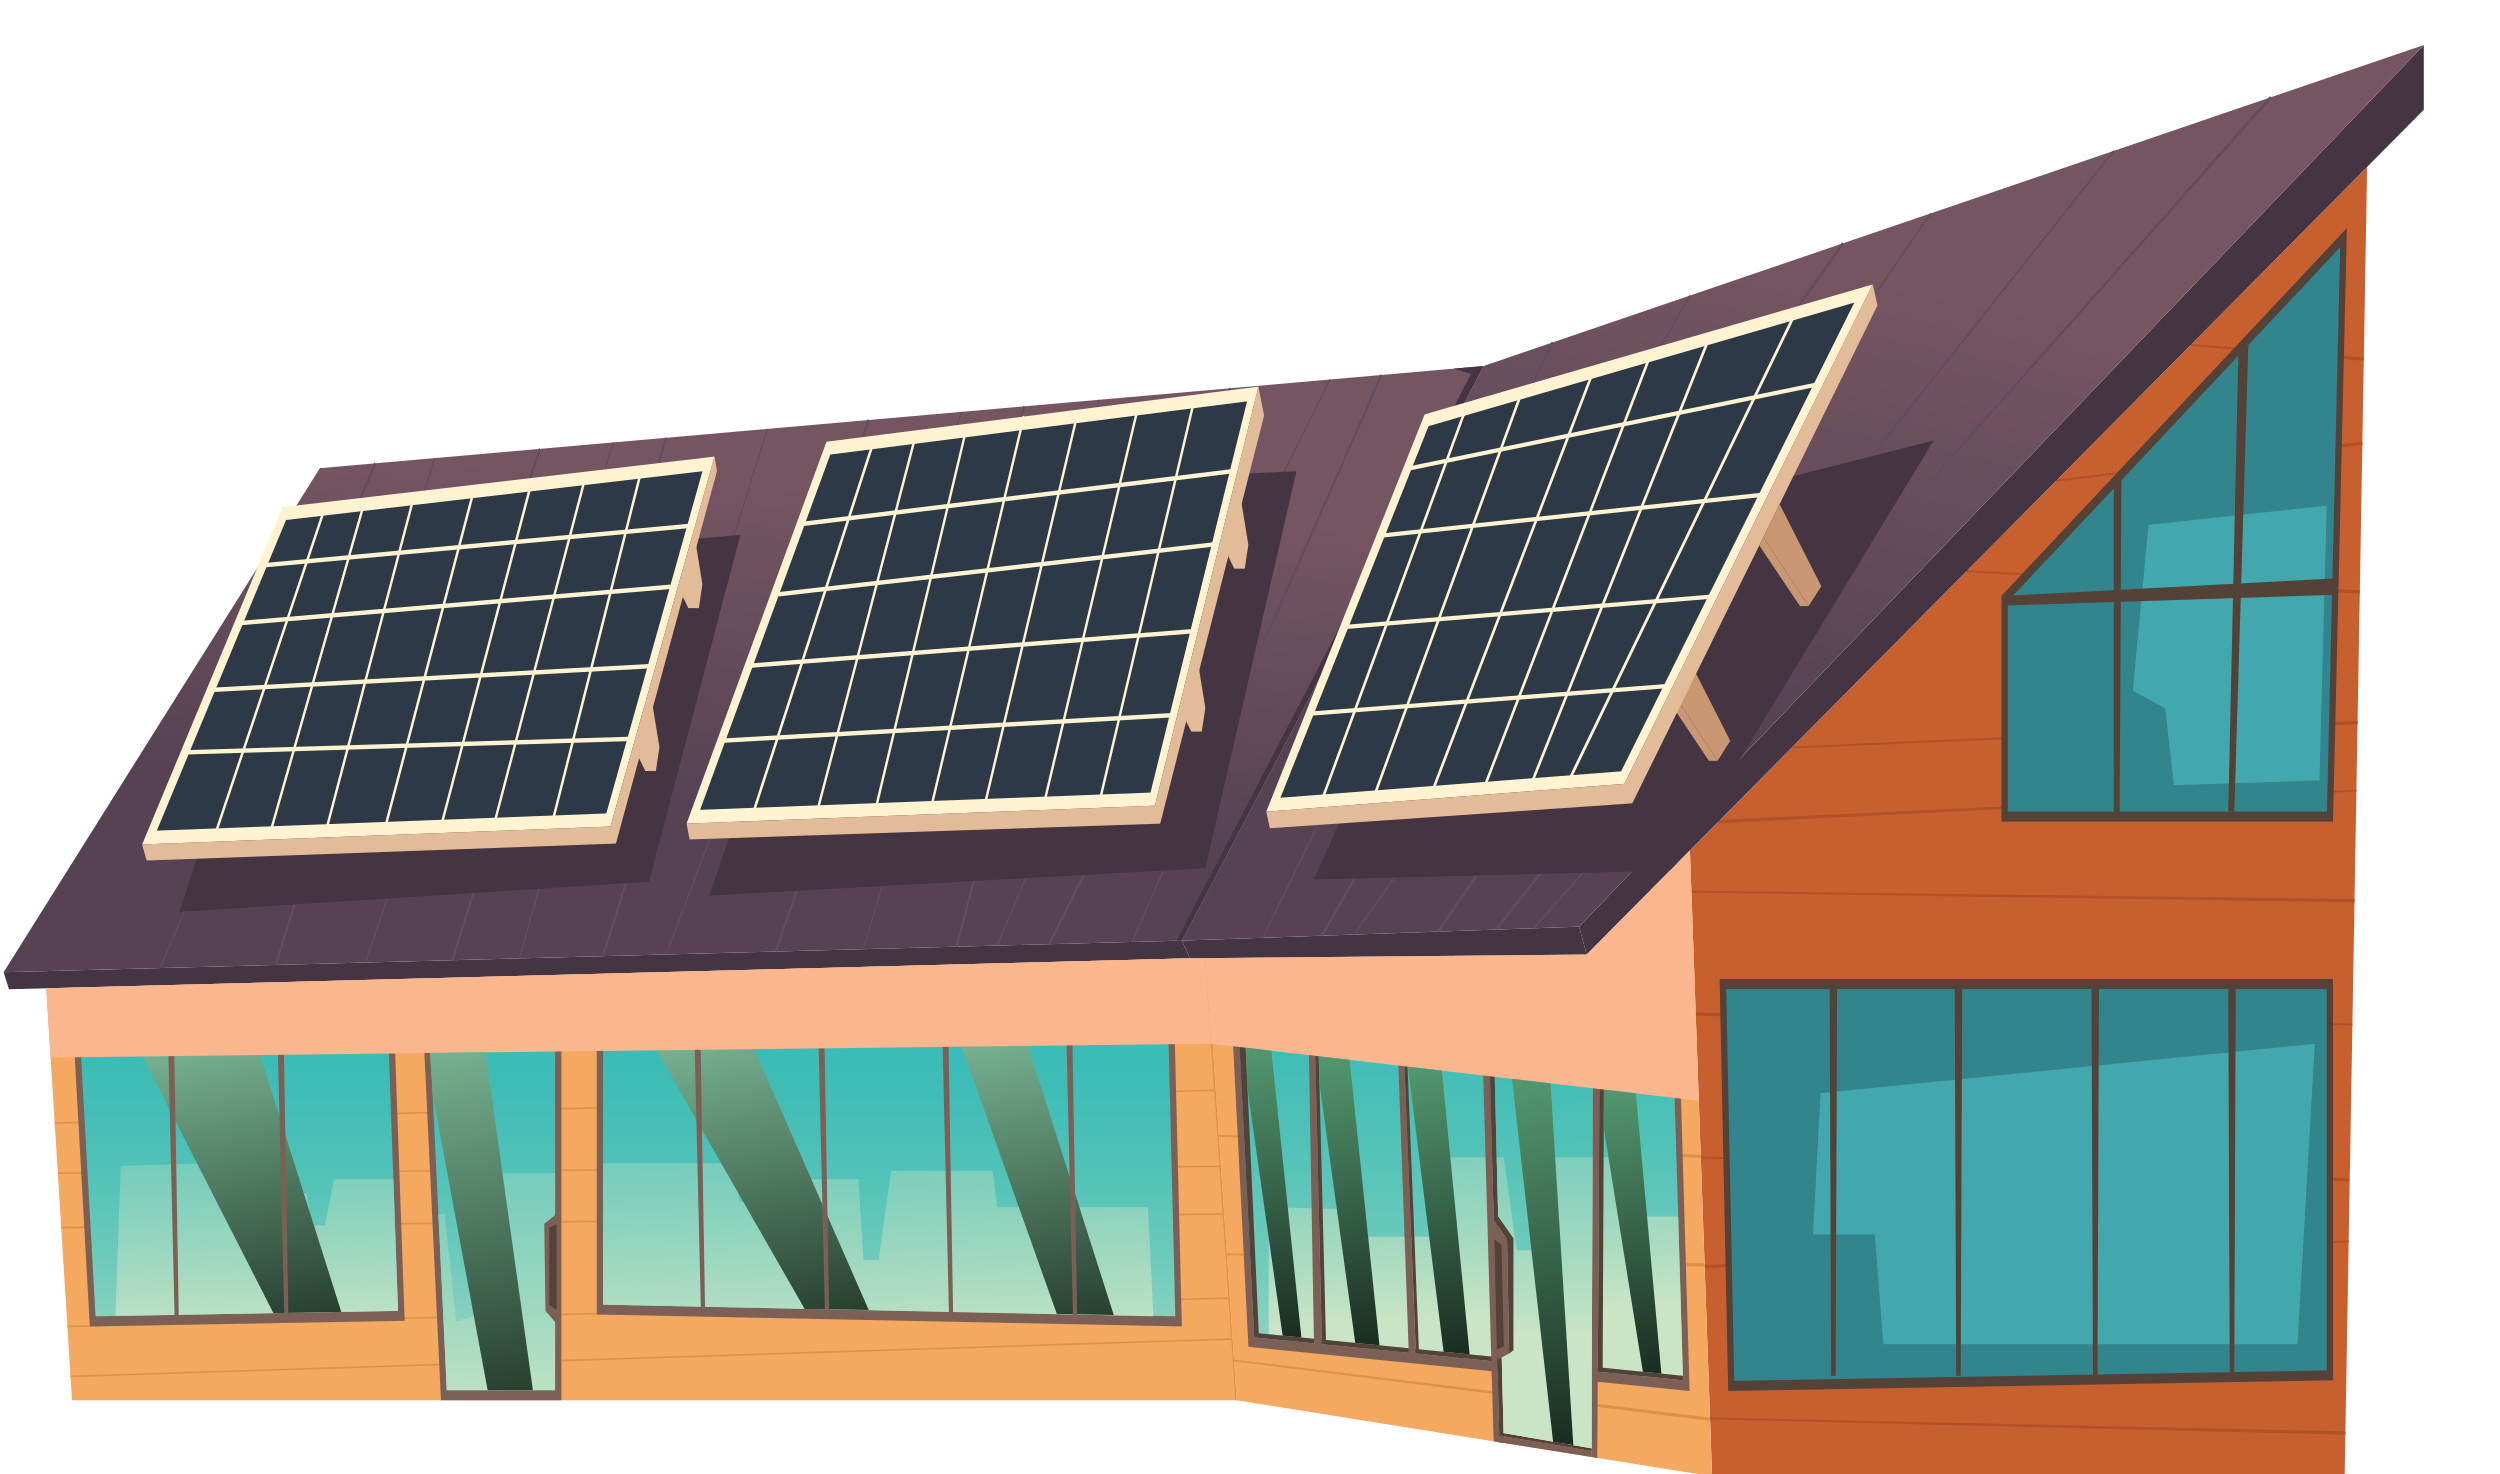 <?xml version="1.0" encoding="UTF-8"?>
<svg xmlns="http://www.w3.org/2000/svg" xmlns:xlink="http://www.w3.org/1999/xlink" viewBox="0 0 569.19 335.66">
  <defs>
    <style>.cls-1{fill:none;}.cls-2{clip-path:url(#clippath);}.cls-3{fill:#fff3d2;}.cls-4{fill:#f5a85f;}.cls-5{fill:#32848d;}.cls-6{fill:#b15126;}.cls-7{fill:#c85f2f;}.cls-8{fill:#ca9773;}.cls-9{fill:#e2bc98;}.cls-10{fill:#e09148;}.cls-11{fill:#42a8ad;}.cls-12{fill:#453442;}.cls-13{fill:#544138;}.cls-14{fill:#2d3946;}.cls-15{fill:#614c60;}.cls-16{fill:#7c5f55;}.cls-17{fill:url(#_ÂÁ_Ï_ÌÌ_È_ËÂÌÚ_2271);}.cls-18{fill:url(#_ÂÁ_Ï_ÌÌ_È_ËÂÌÚ_2273);}.cls-19{fill:url(#_ÂÁ_Ï_ÌÌ_È_ËÂÌÚ_2272);}.cls-20{fill:url(#_ÂÁ_Ï_ÌÌ_È_ËÂÌÚ_2266);}.cls-21{fill:url(#_ÂÁ_Ï_ÌÌ_È_ËÂÌÚ_2265);}.cls-21,.cls-22,.cls-23,.cls-24,.cls-25{mix-blend-mode:screen;}.cls-26{fill:#fab68f;mix-blend-mode:multiply;}.cls-27{fill:url(#_ÂÁ_Ï_ÌÌ_È_ËÂÌÚ_2272-5);}.cls-28{fill:url(#_ÂÁ_Ï_ÌÌ_È_ËÂÌÚ_2272-2);}.cls-29{fill:url(#_ÂÁ_Ï_ÌÌ_È_ËÂÌÚ_2272-3);}.cls-30{fill:url(#_ÂÁ_Ï_ÌÌ_È_ËÂÌÚ_2272-4);}.cls-31{fill:url(#_ÂÁ_Ï_ÌÌ_È_ËÂÌÚ_2273-2);}.cls-32{fill:url(#_ÂÁ_Ï_ÌÌ_È_ËÂÌÚ_2271-5);}.cls-33{fill:url(#_ÂÁ_Ï_ÌÌ_È_ËÂÌÚ_2271-4);}.cls-34{fill:url(#_ÂÁ_Ï_ÌÌ_È_ËÂÌÚ_2271-3);}.cls-35{fill:url(#_ÂÁ_Ï_ÌÌ_È_ËÂÌÚ_2271-2);}.cls-36{fill:url(#_ÂÁ_Ï_ÌÌ_È_ËÂÌÚ_2266-5);}.cls-37{fill:url(#_ÂÁ_Ï_ÌÌ_È_ËÂÌÚ_2266-2);}.cls-38{fill:url(#_ÂÁ_Ï_ÌÌ_È_ËÂÌÚ_2266-3);}.cls-39{fill:url(#_ÂÁ_Ï_ÌÌ_È_ËÂÌÚ_2266-4);}.cls-23{fill:url(#_ÂÁ_Ï_ÌÌ_È_ËÂÌÚ_2265-2);}.cls-24{fill:url(#_ÂÁ_Ï_ÌÌ_È_ËÂÌÚ_2265-4);}.cls-25{fill:url(#_ÂÁ_Ï_ÌÌ_È_ËÂÌÚ_2265-3);}.cls-40{isolation:isolate;}</style>
    <clipPath id="clippath">
      <rect class="cls-1" width="569.19" height="335.66"></rect>
    </clipPath>
    <linearGradient id="_ÂÁ_Ï_ÌÌ_È_ËÂÌÚ_2273" x1="-1762.65" y1="109.4" x2="-1756.97" y2="185.16" gradientTransform="translate(-1590.14) rotate(-180) scale(1 -1)" gradientUnits="userSpaceOnUse">
      <stop offset="0" stop-color="#765562"></stop>
      <stop offset="1" stop-color="#564253"></stop>
    </linearGradient>
    <linearGradient id="_ÂÁ_Ï_ÌÌ_È_ËÂÌÚ_2272" x1="-1922.56" y1="340.58" x2="-1922.56" y2="222.92" gradientTransform="translate(-1590.14) rotate(-180) scale(1 -1)" gradientUnits="userSpaceOnUse">
      <stop offset="0" stop-color="#cae5c5"></stop>
      <stop offset=".02" stop-color="#c4e3c4"></stop>
      <stop offset=".26" stop-color="#93d5bf"></stop>
      <stop offset=".48" stop-color="#6ccabb"></stop>
      <stop offset=".69" stop-color="#50c2b8"></stop>
      <stop offset=".87" stop-color="#3fbdb6"></stop>
      <stop offset="1" stop-color="#3abcb6"></stop>
    </linearGradient>
    <linearGradient id="_ÂÁ_Ï_ÌÌ_È_ËÂÌÚ_2271" x1="-1926.14" y1="299.88" x2="-1921.51" y2="216.43" gradientTransform="translate(-1590.14) rotate(-180) scale(1 -1)" gradientUnits="userSpaceOnUse">
      <stop offset="0" stop-color="#cae5c5"></stop>
      <stop offset=".18" stop-color="#a9dbc1"></stop>
      <stop offset=".43" stop-color="#82d0bd"></stop>
      <stop offset=".65" stop-color="#66c8ba"></stop>
      <stop offset=".85" stop-color="#55c3b8"></stop>
      <stop offset="1" stop-color="#50c2b8"></stop>
    </linearGradient>
    <linearGradient id="_ÂÁ_Ï_ÌÌ_È_ËÂÌÚ_2272-2" x1="-1945.93" y1="334.92" x2="-1939.96" y2="227.31" xlink:href="#_ÂÁ_Ï_ÌÌ_È_ËÂÌÚ_2272"></linearGradient>
    <linearGradient id="_ÂÁ_Ï_ÌÌ_È_ËÂÌÚ_2271-2" x1="-1941.81" y1="304.16" x2="-1941.81" y2="216.61" xlink:href="#_ÂÁ_Ï_ÌÌ_È_ËÂÌÚ_2271"></linearGradient>
    <linearGradient id="_ÂÁ_Ï_ÌÌ_È_ËÂÌÚ_2273-2" x1="-2010.86" y1="61.14" x2="-1989.8" y2="165.96" xlink:href="#_ÂÁ_Ï_ÌÌ_È_ËÂÌÚ_2273"></linearGradient>
    <linearGradient id="_ÂÁ_Ï_ÌÌ_È_ËÂÌÚ_2272-3" x1="-1792.59" y1="331.46" x2="-1792.59" y2="236.47" xlink:href="#_ÂÁ_Ï_ÌÌ_È_ËÂÌÚ_2272"></linearGradient>
    <linearGradient id="_ÂÁ_Ï_ÌÌ_È_ËÂÌÚ_2272-4" x1="-1702.28" y1="331.46" x2="-1702.28" y2="236.47" xlink:href="#_ÂÁ_Ï_ÌÌ_È_ËÂÌÚ_2272"></linearGradient>
    <linearGradient id="_ÂÁ_Ï_ÌÌ_È_ËÂÌÚ_2272-5" x1="-1644.51" y1="331.46" x2="-1644.51" y2="236.47" xlink:href="#_ÂÁ_Ï_ÌÌ_È_ËÂÌÚ_2272"></linearGradient>
    <linearGradient id="_ÂÁ_Ï_ÌÌ_È_ËÂÌÚ_2271-3" x1="-1790.41" y1="308.06" x2="-1787.5" y2="222.11" xlink:href="#_ÂÁ_Ï_ÌÌ_È_ËÂÌÚ_2271"></linearGradient>
    <linearGradient id="_ÂÁ_Ï_ÌÌ_È_ËÂÌÚ_2265" x1="-1753.62" y1="221" x2="-1773.35" y2="313.69" gradientTransform="translate(-1590.14) rotate(-180) scale(1 -1)" gradientUnits="userSpaceOnUse">
      <stop offset="0" stop-color="#87caa5"></stop>
      <stop offset=".85" stop-color="#2a4333"></stop>
      <stop offset="1" stop-color="#1a2b1f"></stop>
    </linearGradient>
    <linearGradient id="_ÂÁ_Ï_ÌÌ_È_ËÂÌÚ_2265-2" x1="-1816.4" y1="221.81" x2="-1835.86" y2="313.24" xlink:href="#_ÂÁ_Ï_ÌÌ_È_ËÂÌÚ_2265"></linearGradient>
    <linearGradient id="_ÂÁ_Ï_ÌÌ_È_ËÂÌÚ_2271-4" x1="-1705.04" y1="324.91" x2="-1701.32" y2="215.12" xlink:href="#_ÂÁ_Ï_ÌÌ_È_ËÂÌÚ_2271"></linearGradient>
    <linearGradient id="_ÂÁ_Ï_ÌÌ_È_ËÂÌÚ_2271-5" x1="-1648.8" y1="305.17" x2="-1646.18" y2="227.86" xlink:href="#_ÂÁ_Ï_ÌÌ_È_ËÂÌÚ_2271"></linearGradient>
    <linearGradient id="_ÂÁ_Ï_ÌÌ_È_ËÂÌÚ_2265-3" x1="-1635.3" y1="223.02" x2="-1654.57" y2="313.56" xlink:href="#_ÂÁ_Ï_ÌÌ_È_ËÂÌÚ_2265"></linearGradient>
    <linearGradient id="_ÂÁ_Ï_ÌÌ_È_ËÂÌÚ_2266" x1="-1953.41" y1="233.78" x2="-1972.58" y2="323.84" gradientTransform="translate(-1590.14) rotate(-180) scale(1 -1)" gradientUnits="userSpaceOnUse">
      <stop offset="0" stop-color="#5fb081"></stop>
      <stop offset=".89" stop-color="#19291f"></stop>
      <stop offset="1" stop-color="#111914"></stop>
    </linearGradient>
    <linearGradient id="_ÂÁ_Ï_ÌÌ_È_ËÂÌÚ_2266-2" x1="-1930.7" y1="227.59" x2="-1955.25" y2="342.9" xlink:href="#_ÂÁ_Ï_ÌÌ_È_ËÂÌÚ_2266"></linearGradient>
    <linearGradient id="_ÂÁ_Ï_ÌÌ_È_ËÂÌÚ_2266-3" x1="-1908.52" y1="228.38" x2="-1927.99" y2="319.84" xlink:href="#_ÂÁ_Ï_ÌÌ_È_ËÂÌÚ_2266"></linearGradient>
    <linearGradient id="_ÂÁ_Ï_ÌÌ_È_ËÂÌÚ_2266-4" x1="-1887.94" y1="226.01" x2="-1907.49" y2="317.83" xlink:href="#_ÂÁ_Ï_ÌÌ_È_ËÂÌÚ_2266"></linearGradient>
    <linearGradient id="_ÂÁ_Ï_ÌÌ_È_ËÂÌÚ_2266-5" x1="-1870.77" y1="224.2" x2="-1890.29" y2="315.91" xlink:href="#_ÂÁ_Ï_ÌÌ_È_ËÂÌÚ_2266"></linearGradient>
    <linearGradient id="_ÂÁ_Ï_ÌÌ_È_ËÂÌÚ_2265-4" x1="-1688.93" y1="221.71" x2="-1712.17" y2="330.9" xlink:href="#_ÂÁ_Ï_ÌÌ_È_ËÂÌÚ_2265"></linearGradient>
  </defs>
  <g class="cls-40">
    <g id="Layer_2">
      <g id="Layer_1-2">
        <g class="cls-2">
          <polygon class="cls-7" points="533.82 336.12 389.8 336.12 384.75 193.61 538.93 38.01 533.82 336.12"></polygon>
          <polygon class="cls-6" points="533.99 325.89 389.33 322.72 389.33 323.15 533.98 326.65 533.99 325.89"></polygon>
          <polygon class="cls-6" points="388.11 288.74 534.74 282.83 534.73 282.41 388.1 287.98 388.11 288.74"></polygon>
          <polygon class="cls-6" points="534.74 268.27 387.22 263.27 387.22 263.7 534.73 269.03 534.74 268.27"></polygon>
          <polygon class="cls-6" points="386.07 231.3 535.58 233.46 535.58 233.03 386.07 230.54 386.07 231.3"></polygon>
          <polygon class="cls-6" points="536.07 204.68 385.08 202.79 385.08 203.21 536.06 205.44 536.07 204.68"></polygon>
          <polygon class="cls-6" points="391.24 187.44 536.5 180.2 536.49 179.78 391.22 186.68 391.24 187.44"></polygon>
          <polygon class="cls-6" points="536.75 164.11 408.23 169.97 408.23 170.39 536.77 164.87 536.75 164.11"></polygon>
          <polygon class="cls-6" points="537.28 134.39 447.72 129.84 447.72 130.27 537.26 135.15 537.28 134.39"></polygon>
          <polygon class="cls-6" points="537.83 100.53 468.16 109.21 468.18 109.63 537.87 101.28 537.83 100.53"></polygon>
          <polygon class="cls-6" points="538.19 81.39 498.76 78.34 498.75 78.76 538.17 82.15 538.19 81.39"></polygon>
          <polygon class="cls-12" points="269.08 214.15 .82 221.35 2.04 225.23 270.92 218.18 269.08 214.15"></polygon>
          <polygon class="cls-18" points=".82 221.35 72.83 106.59 337.76 83.33 269.08 214.15 .82 221.35"></polygon>
          <polygon class="cls-15" points="314.33 85.15 257.61 214.33 257.83 214.57 314.72 85.59 314.33 85.15"></polygon>
          <polygon class="cls-15" points="239.09 215.19 302.91 86.53 302.71 86.27 238.72 214.72 239.09 215.19"></polygon>
          <polygon class="cls-15" points="279.91 88.18 226.95 215.16 227.17 215.39 280.3 88.6 279.91 88.18"></polygon>
          <polygon class="cls-15" points="218.04 215.67 250.36 91.09 250.12 90.93 217.6 215.38 218.04 215.67"></polygon>
          <polygon class="cls-15" points="233 92.34 196.46 216.01 196.69 216.19 233.43 92.67 233 92.34"></polygon>
          <polygon class="cls-15" points="176.84 216.81 219.08 93.86 218.85 93.66 176.42 216.45 176.84 216.81"></polygon>
          <polygon class="cls-15" points="197.59 95.42 151.54 217.19 151.76 217.41 198 95.81 197.59 95.42"></polygon>
          <polygon class="cls-15" points="137.51 217.86 174.84 97.74 174.6 97.55 137.09 217.52 137.51 217.86"></polygon>
          <polygon class="cls-15" points="151.43 99.51 118.12 218.11 118.36 218.29 151.87 99.82 151.43 99.51"></polygon>
          <polygon class="cls-15" points="103.21 218.78 139.78 100.82 139.54 100.63 102.78 218.44 103.21 218.78"></polygon>
          <polygon class="cls-15" points="122.74 102.01 83.09 219.04 83.33 219.24 123.16 102.37 122.74 102.01"></polygon>
          <polygon class="cls-15" points="62.99 219.86 99.07 104.39 98.84 104.2 62.56 219.52 62.99 219.86"></polygon>
          <polygon class="cls-15" points="85.26 105.27 36.39 220.28 36.61 220.51 85.66 105.69 85.26 105.27"></polygon>
          <polygon class="cls-4" points="389.8 336.12 281.56 318.8 274.75 218.18 361.24 217.33 384.75 193.61 389.8 336.12"></polygon>
          <polygon class="cls-10" points="386.06 230.16 275.87 234.59 275.88 235.01 386.08 230.92 386.06 230.16"></polygon>
          <polygon class="cls-10" points="387.23 262.9 277.49 258.37 277.48 258.79 387.22 263.65 387.23 262.9"></polygon>
          <polygon class="cls-10" points="388.1 287.6 279.32 285.36 279.31 285.79 388.09 288.36 388.1 287.6"></polygon>
          <polygon class="cls-10" points="389.35 322.77 280.96 309.54 280.94 309.96 389.31 323.52 389.35 322.77"></polygon>
          <polygon class="cls-4" points="281.56 318.8 16.39 318.8 10.54 225.01 270.92 218.18 274.75 218.18 281.56 318.8"></polygon>
          <polygon class="cls-10" points="16.06 313.56 280.33 305.05 280.33 304.67 16.05 313.18 16.06 313.56"></polygon>
          <polygon class="cls-10" points="15.35 302.19 279.69 295.74 279.69 295.36 15.34 301.81 15.35 302.19"></polygon>
          <polygon class="cls-10" points="13.94 279.68 278.37 276.6 278.37 276.22 13.94 279.3 13.94 279.68"></polygon>
          <polygon class="cls-10" points="13.16 267.28 277.96 265.76 277.96 265.38 13.16 266.9 13.16 267.28"></polygon>
          <polygon class="cls-10" points="12.45 255.88 276.43 248.42 276.43 248.04 12.45 255.5 12.45 255.88"></polygon>
          <polygon class="cls-10" points="11.25 236.49 275.19 230.35 275.18 229.97 11.24 236.11 11.25 236.49"></polygon>
          <polygon class="cls-16" points="381.92 222.9 384.68 316.7 284.24 306.65 280.1 225.23 381.92 222.9"></polygon>
          <polygon class="cls-19" points="380.55 225.21 281.65 227.47 285.56 304.5 383.18 314.26 380.55 225.21"></polygon>
          <polygon class="cls-17" points="382.08 276.98 369.31 276.98 367.68 263.49 329.25 263.49 327.3 281.58 309.95 281.58 309.13 275.38 288.86 274.86 288.86 303.78 383.15 313.24 382.08 276.98"></polygon>
          <polygon class="cls-13" points="283.11 227.44 286.59 303.55 383.15 313.24 383.18 314.26 285.56 304.5 281.65 227.47 283.11 227.44"></polygon>
          <polygon class="cls-16" points="363.66 331.94 364.28 225.36 362.7 225.36 362.35 331.72 363.66 331.94"></polygon>
          <polygon class="cls-16" points="341.39 328.38 338.73 225.58 337.14 225.62 340.07 328.17 341.39 328.38"></polygon>
          <polygon class="cls-13" points="341.39 328.38 338.74 226.17 339.83 226.14 342.4 328.53 341.39 328.38"></polygon>
          <polygon class="cls-16" points="362.35 331.72 341.39 328.38 341.35 326.86 362.35 330.35 362.35 331.72"></polygon>
          <polygon class="cls-13" points="341.35 326.86 362.35 330.35 362.35 329.74 342.34 326.27 341.35 326.86"></polygon>
          <polygon class="cls-28" points="342.34 326.27 339.83 226.14 362.69 225.62 362.35 329.74 342.34 326.27"></polygon>
          <polygon class="cls-13" points="363.78 312.32 364.28 225.58 365.27 225.56 364.89 311.41 363.78 312.32"></polygon>
          <polygon class="cls-16" points="319.11 226.62 322.36 308.18 320.74 308.02 317.81 226.65 319.11 226.62"></polygon>
          <polygon class="cls-16" points="299.16 227.07 300.95 306.04 299.16 305.86 297.78 227.07 299.16 227.07"></polygon>
          <polygon class="cls-13" points="322.36 308.18 319.11 226.62 319.82 226.6 323.04 307.21 322.36 308.18"></polygon>
          <polygon class="cls-13" points="299.16 227.07 300.95 306.04 301.89 305.08 299.9 227.06 299.16 227.07"></polygon>
          <polygon class="cls-35" points="362.57 263.49 351.26 263.49 348.87 284.68 345.3 284.68 342.4 263.49 340.77 263.49 342.34 326.27 362.35 329.74 362.57 263.49"></polygon>
          <polygon class="cls-13" points="391.52 222.9 393.47 316.7 531.17 314.26 531.17 222.9 391.52 222.9"></polygon>
          <polygon class="cls-5" points="529.74 312.01 529.74 225.18 393 225.18 394.85 314.39 529.74 312.01"></polygon>
          <polygon class="cls-13" points="531.17 187.06 455.69 187.06 455.69 135.67 534.33 51.92 531.17 187.06"></polygon>
          <polygon class="cls-5" points="529.79 184.79 532.8 56.29 457.12 136.89 457.12 184.79 529.79 184.79"></polygon>
          <polygon class="cls-11" points="529.74 115.12 489.16 119.49 485.59 157.25 492.97 161.26 494.96 178.78 528.08 177.67 529.74 115.12"></polygon>
          <polygon class="cls-11" points="527.03 237.64 414.5 248.88 412.77 281.06 426.84 281.06 428.81 306.04 523.08 306.04 527.03 237.64"></polygon>
          <polygon class="cls-13" points="511.9 78.55 508.7 184.79 507.32 184.79 509.61 80.99 511.9 78.55"></polygon>
          <polygon class="cls-13" points="483 108.5 482.59 185.1 481.25 185.1 481.25 110.74 483 108.5"></polygon>
          <polygon class="cls-13" points="507.66 313.24 508.69 313.24 509.03 224.07 507.32 224.07 507.66 313.24"></polygon>
          <polygon class="cls-13" points="476.52 313.24 477.55 313.24 477.89 224.07 476.18 224.07 476.52 313.24"></polygon>
          <polygon class="cls-13" points="445.38 313.24 446.41 313.24 446.74 224.07 445.04 224.07 445.38 313.24"></polygon>
          <polygon class="cls-13" points="416.9 313.24 417.93 313.24 418.27 224.07 416.57 224.07 416.9 313.24"></polygon>
          <polygon class="cls-13" points="531.9 131.67 456.56 135.67 456.56 137.87 531.9 135.41 531.9 131.67"></polygon>
          <polygon class="cls-10" points="385.08 203.21 374.31 203.71 375.44 202.94 385.08 202.79 385.08 203.21"></polygon>
          <polygon class="cls-12" points="361.24 217.33 359.53 210.97 551.84 10.25 551.84 24.98 361.24 217.33"></polygon>
          <polygon class="cls-12" points="359.53 210.97 269.08 214.15 270.92 218.18 361.24 217.33 359.53 210.97"></polygon>
          <polygon class="cls-31" points="337.76 83.33 551.84 10.25 359.53 210.97 269.08 214.15 337.76 83.33"></polygon>
          <polygon class="cls-16" points="267.21 226.14 269.08 302 135.87 299.28 135.87 232.58 267.21 226.14"></polygon>
          <polygon class="cls-29" points="265.84 228.49 137.3 234.79 137.3 297.04 267.59 299.69 265.84 228.49"></polygon>
          <polygon class="cls-16" points="127.81 318.8 127.81 234.02 96.35 234.02 100.4 318.8 127.81 318.8"></polygon>
          <polygon class="cls-30" points="126.38 316.52 126.38 236.3 97.89 236.3 101.73 316.52 126.38 316.52"></polygon>
          <polygon class="cls-16" points="89.7 232.21 92.13 300.71 20.45 302 16.55 232.21 89.7 232.21"></polygon>
          <polygon class="cls-27" points="90.62 298.45 88.35 234.49 18.12 234.49 21.75 299.7 90.62 298.45"></polygon>
          <polygon class="cls-12" points="330.97 83.92 337.76 83.33 269.08 214.15 267.86 214.18 334.92 85.14 330.97 83.92"></polygon>
          <polygon class="cls-10" points="281.56 318.8 274.75 218.18 274.36 218.14 281.29 318.8 281.56 318.8"></polygon>
          <polygon class="cls-15" points="516.85 21.84 349.1 211.16 349.25 211.5 517.12 22.46 516.85 21.84"></polygon>
          <polygon class="cls-15" points="340.72 211.93 481.34 34.51 481.17 34.18 340.42 211.34 340.72 211.93"></polygon>
          <polygon class="cls-15" points="327.58 212.38 439.64 48.74 439.46 48.43 327.26 211.82 327.58 212.38"></polygon>
          <polygon class="cls-15" points="419.46 55.1 308.24 212.61 308.41 212.93 419.78 55.67 419.46 55.1"></polygon>
          <polygon class="cls-15" points="301.12 213.28 384.84 67.43 384.65 67.15 300.77 212.77 301.12 213.28"></polygon>
          <polygon class="cls-15" points="353.29 77.73 287.41 213.37 287.62 213.63 353.67 78.2 353.29 77.73"></polygon>
          <polygon class="cls-12" points="440.26 100.27 380.74 198.21 299.12 200.24 331.86 127.89 440.26 100.27"></polygon>
          <polygon class="cls-8" points="384.44 150 393.93 168.67 391.05 173.21 380.74 157.5 384.44 150"></polygon>
          <polygon class="cls-8" points="391.05 173.21 389.07 173.21 379.81 159.39 380.74 157.5 391.05 173.21"></polygon>
          <polygon class="cls-3" points="426.38 64.75 369.82 178.46 288.3 184.79 324.35 94.35 426.38 64.75"></polygon>
          <polygon class="cls-14" points="369.09 175.61 422.17 68.9 325.25 97.02 291.52 181.63 369.09 175.61"></polygon>
          <polygon class="cls-9" points="426.38 64.75 427.46 69.52 371.63 182.9 289.11 188.57 288.3 184.79 369.82 178.46 426.38 64.75"></polygon>
          <polygon class="cls-8" points="405.17 114.78 414.66 133.46 411.78 137.99 401.47 122.29 405.17 114.78"></polygon>
          <polygon class="cls-8" points="411.78 137.99 409.8 137.99 400.54 124.18 401.47 122.29 411.78 137.99"></polygon>
          <polygon class="cls-3" points="357.54 177.79 409 71.48 408.61 70.84 357.14 177.15 357.54 177.79"></polygon>
          <polygon class="cls-3" points="349.12 178.11 389.11 77.81 388.71 77.16 348.73 177.46 349.12 178.11"></polygon>
          <polygon class="cls-3" points="338.18 179.47 376.17 80.6 375.74 80.04 337.75 178.92 338.18 179.47"></polygon>
          <polygon class="cls-3" points="326.49 180.04 363.03 84.6 362.6 84.03 326.06 179.47 326.49 180.04"></polygon>
          <polygon class="cls-3" points="312.95 181.9 346.56 89.85 346.12 89.31 312.51 181.37 312.95 181.9"></polygon>
          <polygon class="cls-3" points="301.14 182.59 334.13 92.81 333.69 92.27 300.7 182.05 301.14 182.59"></polygon>
          <polygon class="cls-3" points="320.33 107.24 414.16 87.92 414.1 86.96 320.27 106.28 320.33 107.24"></polygon>
          <polygon class="cls-3" points="313.58 122.52 401.29 113.13 401.26 112.16 313.55 121.56 313.58 122.52"></polygon>
          <polygon class="cls-3" points="305.89 143.25 389.48 136.33 389.46 135.37 305.87 142.29 305.89 143.25"></polygon>
          <polygon class="cls-3" points="297.59 163.02 379.82 156.66 379.8 155.69 297.57 162.05 297.59 163.02"></polygon>
          <polygon class="cls-26" points="384.75 193.61 386.77 250.61 275.7 237.62 274.36 218.14 361.24 217.33 384.75 193.61"></polygon>
          <polygon class="cls-12" points="168.57 121.78 66.04 130.77 40.81 207.61 147.76 200.75 168.57 121.78"></polygon>
          <polygon class="cls-12" points="295.16 107.29 193.06 111.85 161.5 203.9 274.43 197.67 295.16 107.29"></polygon>
          <polygon class="cls-3" points="286.5 88.02 262.95 183.43 156.32 187.52 188.17 100.57 286.5 88.02"></polygon>
          <polygon class="cls-14" points="261.94 180.45 283.92 91.38 189.04 103.49 159.4 184.38 261.94 180.45"></polygon>
          <polygon class="cls-3" points="162.67 103.95 139 188.18 32.36 192.26 64.32 115.46 162.67 103.95"></polygon>
          <polygon class="cls-14" points="138.04 185.2 159.93 107.29 65.13 118.39 35.7 189.12 138.04 185.2"></polygon>
          <polygon class="cls-9" points="286.5 88.02 262.95 183.43 156.32 187.52 157 191.12 264.15 187.52 287.81 94.62 286.5 88.02"></polygon>
          <polygon class="cls-9" points="162.67 103.95 139 188.18 32.36 192.26 33.37 195.92 140.24 192.06 163.23 107.29 162.67 103.95"></polygon>
          <polygon class="cls-3" points="182.46 119.82 280.47 107.8 280.44 106.8 182.42 118.81 182.46 119.82"></polygon>
          <polygon class="cls-3" points="176.74 135.86 276.37 124.45 276.33 123.45 176.7 134.86 176.74 135.86"></polygon>
          <polygon class="cls-3" points="169.78 152.13 271.5 144.23 271.49 143.22 169.76 151.13 169.78 152.13"></polygon>
          <polygon class="cls-3" points="266.78 163.34 266.79 162.33 164.31 168.14 164.31 169.14 266.78 163.34"></polygon>
          <polygon class="cls-3" points="250.61 182.58 271.91 92.25 271.41 91.93 250.11 182.26 250.61 182.58"></polygon>
          <polygon class="cls-3" points="238.09 182.53 259.29 93.1 258.77 92.88 237.57 182.32 238.09 182.53"></polygon>
          <polygon class="cls-3" points="224.25 184.3 245.45 94.86 244.93 94.65 223.73 184.08 224.25 184.3"></polygon>
          <polygon class="cls-3" points="212.18 184.3 233.38 94.86 232.86 94.65 211.66 184.08 212.18 184.3"></polygon>
          <polygon class="cls-3" points="199.63 184.3 220.16 98.15 219.65 97.94 199.11 184.08 199.63 184.3"></polygon>
          <polygon class="cls-3" points="186.33 184.81 208.65 99.55 208.13 99.34 185.81 184.59 186.33 184.81"></polygon>
          <polygon class="cls-3" points="172.03 184.38 199.35 100.07 198.87 99.64 171.55 183.95 172.03 184.38"></polygon>
          <polygon class="cls-9" points="282.59 114.09 284.22 124.04 283.4 129.47 281.02 129.47 279.47 126.31 282.59 114.09"></polygon>
          <polygon class="cls-9" points="272.8 151.19 274.43 161.14 273.61 166.57 271.23 166.57 269.68 163.41 272.8 151.19"></polygon>
          <polygon class="cls-9" points="158.3 123.08 159.92 133.03 159.11 138.46 156.73 138.46 155.18 135.3 158.3 123.08"></polygon>
          <polygon class="cls-9" points="148.51 160.18 150.14 170.13 149.32 175.56 146.94 175.56 145.39 172.4 148.51 160.18"></polygon>
          <polygon class="cls-3" points="60.44 129.16 157.08 120.23 157.07 119.22 60.42 128.16 60.44 129.16"></polygon>
          <polygon class="cls-3" points="53.62 142.45 152.67 134.1 152.65 133.09 53.59 141.44 53.62 142.45"></polygon>
          <polygon class="cls-3" points="48.2 157.57 147.79 152.19 147.76 151.18 48.17 156.57 48.2 157.57"></polygon>
          <polygon class="cls-3" points="42.16 171.79 143.74 168.72 143.73 167.72 42.15 170.79 42.16 171.79"></polygon>
          <polygon class="cls-3" points="126.33 186.11 146.21 107.48 145.72 107.1 125.84 185.73 126.33 186.11"></polygon>
          <polygon class="cls-3" points="113.06 186.61 133.5 108.89 132.99 108.65 112.55 186.37 113.06 186.61"></polygon>
          <polygon class="cls-3" points="100.79 187.82 121.23 110.1 120.71 109.86 100.28 187.58 100.79 187.82"></polygon>
          <polygon class="cls-3" points="87.85 188.91 108.29 111.19 107.77 110.95 87.33 188.67 87.85 188.91"></polygon>
          <polygon class="cls-3" points="74.19 190.4 94.62 112.68 94.11 112.45 73.67 190.17 74.19 190.4"></polygon>
          <polygon class="cls-3" points="61.64 190.23 83.15 114.72 82.64 114.49 61.13 190 61.64 190.23"></polygon>
          <polygon class="cls-3" points="49.5 189.35 73.93 116.62 73.41 116.39 48.98 189.12 49.5 189.35"></polygon>
          <polygon class="cls-34" points="262.59 299.69 261.37 274.86 227.06 274.86 225.97 266.56 202.88 266.56 200.07 286.86 196.57 286.86 195.44 268.47 182.67 268.49 181.09 273.89 168.44 273.7 166.86 264.86 137.3 264.86 137.3 297.04 262.59 299.69"></polygon>
          <polygon class="cls-21" points="171.72 238.86 197.79 298.25 183.2 298.01 149.46 239.12 171.72 238.86"></polygon>
          <polygon class="cls-23" points="253.58 299.4 234.03 238.11 218.96 238.29 240.61 299.14 253.58 299.4"></polygon>
          <polygon class="cls-33" points="126.38 267.1 111.82 267.1 107.74 299.69 103.85 300.84 101.25 276.41 99.81 276.41 101.73 316.52 126.38 316.52 126.38 267.1"></polygon>
          <polygon class="cls-32" points="89.56 268.49 76.03 268.49 73.97 278.99 71.05 278.99 69.75 271.76 48.5 272.02 46.74 264.86 27.49 265.45 26.28 299.61 90.62 298.45 89.56 268.49"></polygon>
          <polygon class="cls-25" points="77.7 298.69 59.21 240.2 32.45 240.52 62.25 298.97 77.7 298.69"></polygon>
          <polygon class="cls-16" points="340.08 277.68 343.11 282.13 343.6 308.18 340.9 309.54 340.08 277.68"></polygon>
          <polygon class="cls-13" points="343.6 308.18 344.57 307.43 344.57 281.93 341.1 276.98 340.08 277.68 343.11 282.13 343.6 308.18"></polygon>
          <polygon class="cls-13" points="341.84 283.39 342.4 306.52 340.77 307.3 340.23 282.16 341.84 283.39"></polygon>
          <polygon class="cls-16" points="126.69 276.41 123.92 278.61 124.19 298.46 126.69 301.35 126.69 276.41"></polygon>
          <polygon class="cls-13" points="126.69 278.8 125.05 279.49 125.05 297.09 126.69 298.25 126.69 278.8"></polygon>
          <polygon class="cls-16" points="244.3 299.69 245.24 299.69 244.02 228.49 242.61 228.49 244.3 299.69"></polygon>
          <polygon class="cls-16" points="216.07 299.69 217.01 299.69 215.81 229.5 214.41 229.5 216.07 299.69"></polygon>
          <polygon class="cls-16" points="187.84 299.69 188.78 299.69 187.61 230.66 186.2 230.66 187.84 299.69"></polygon>
          <polygon class="cls-16" points="159.61 299.69 160.55 299.69 159.41 231.95 158 231.95 159.61 299.69"></polygon>
          <polygon class="cls-16" points="64.74 300.4 65.67 300.4 64.53 233.22 63.12 233.22 64.74 300.4"></polygon>
          <polygon class="cls-16" points="39.78 300.96 40.72 300.96 39.58 233.22 38.17 233.22 39.78 300.96"></polygon>
          <polygon class="cls-26" points="275.7 237.62 11.52 240.77 10.54 225.01 270.92 218.18 274.36 218.14 275.7 237.62"></polygon>
          <g class="cls-22">
            <polygon class="cls-20" points="372.44 248.93 378.26 312.75 374.04 312.32 365.13 256.73 365.17 248.08 372.44 248.93"></polygon>
          </g>
          <g class="cls-22">
            <polygon class="cls-37" points="353.01 246.66 358.2 329.02 353.61 328.31 344.25 245.63 353.01 246.66"></polygon>
          </g>
          <g class="cls-22">
            <polygon class="cls-38" points="328.27 243.77 334.6 308.37 328.67 307.77 320.54 242.86 328.27 243.77"></polygon>
          </g>
          <g class="cls-22">
            <polygon class="cls-39" points="307.27 241.31 314.08 306.31 308.56 305.75 300.4 246.55 300.24 240.49 307.27 241.31"></polygon>
          </g>
          <g class="cls-22">
            <polygon class="cls-36" points="289.45 239.22 296.3 304.52 292.02 304.09 284.05 248.08 283.61 238.54 289.45 239.22"></polygon>
          </g>
          <polygon class="cls-24" points="110.54 239.59 121.33 316.52 111.03 316.52 98.51 249.25 97.89 239.74 110.54 239.59"></polygon>
        </g>
      </g>
    </g>
  </g>
</svg>
